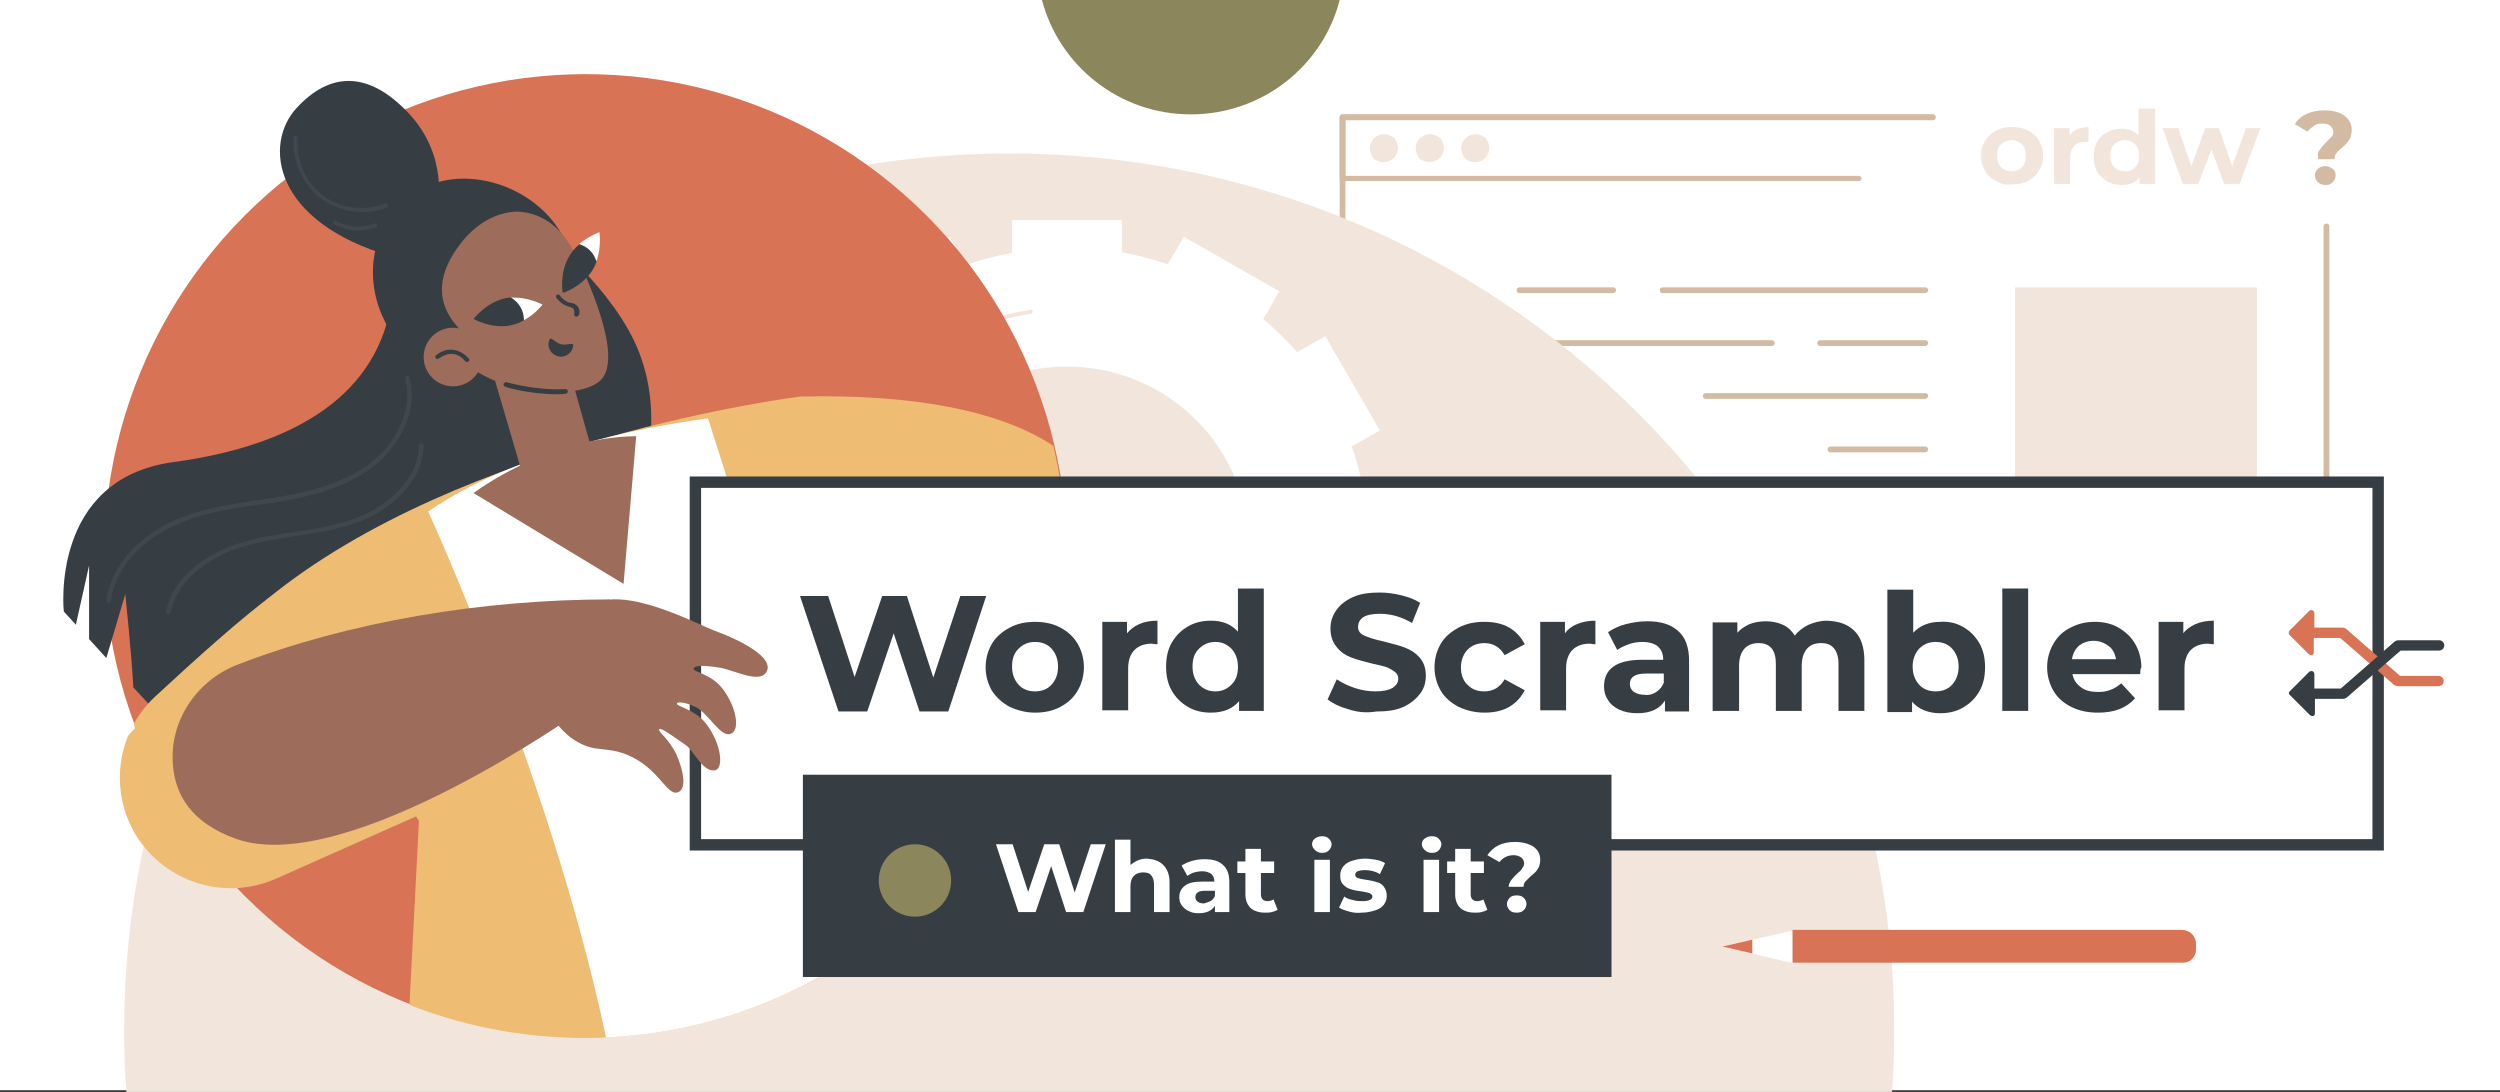 <?xml version="1.0" encoding="utf-8"?>
<!-- Generator: Adobe Illustrator 26.0.3, SVG Export Plug-In . SVG Version: 6.00 Build 0)  -->
<svg version="1.1" id="Шар_1" xmlns="http://www.w3.org/2000/svg" xmlns:xlink="http://www.w3.org/1999/xlink" x="0px" y="0px"
	 viewBox="0 0 435 190" style="enable-background:new 0 0 435 190;" xml:space="preserve">
<rect x="0" y="0" width="435" height="190" fill="#333333" stroke="none"/>
<style type="text/css">
	.st0{fill:#FFFFFF;}
	.st1{fill:#F2E6DC;}
	.st2{fill:#8B865C;}
	.st3{fill:#D3BBA3;}
	.st4{fill:#FFFFFF;stroke:#363E44;stroke-width:3;stroke-linecap:round;stroke-linejoin:round;stroke-miterlimit:10;}
	.st5{fill:#D87355;}
	.st6{clip-path:url(#SVGID_00000162345855593931277990000002207445564583087761_);}
	.st7{fill:#363E44;}
	.st8{fill:#40484C;}
	.st9{fill:#EFBC73;}
	.st10{fill:#9E6C5A;}
	.st11{clip-path:url(#SVGID_00000044176633789729937210000017419188890420675241_);fill:#363E44;}
	.st12{clip-path:url(#SVGID_00000154416132734806420050000006753317533638609328_);fill:#363E44;}
	.st13{fill:#FFFFFF;stroke:#363E44;stroke-width:2.502;stroke-linecap:round;stroke-linejoin:round;stroke-miterlimit:10;}
	.st14{clip-path:url(#SVGID_00000062877500150758735530000018434314114030654084_);}
	.st15{clip-path:url(#SVGID_00000123402548584067808330000000999835176642227595_);fill:#363E44;}
	.st16{clip-path:url(#SVGID_00000095326325038375837340000008436755184859697848_);fill:#363E44;}
	.st17{clip-path:url(#SVGID_00000015314508776928696040000016533018255141895325_);}
	.st18{clip-path:url(#SVGID_00000178177807661920719970000005247324379620608915_);fill:#363E44;}
	.st19{clip-path:url(#SVGID_00000018925436318444495770000015093790696786198206_);fill:#363E44;}
	.st20{clip-path:url(#SVGID_00000164477873027828108690000008667803323053672368_);}
	.st21{clip-path:url(#SVGID_00000117668996267008850790000009480704176434643597_);fill:#363E44;}
	.st22{clip-path:url(#SVGID_00000176745101008094511230000002174787852379443357_);fill:#363E44;}
	.st23{fill:#FFFFFF;stroke:#363E44;stroke-width:1.983;stroke-miterlimit:10;}
	.st24{clip-path:url(#SVGID_00000059303945160445656050000009362037072867459724_);}
	.st25{clip-path:url(#SVGID_00000135676934673859917210000014615754261751841177_);fill:#363E44;}
	.st26{clip-path:url(#SVGID_00000038399039695294574160000017799803897992635582_);fill:#363E44;}
	.st27{fill:#FFFFFF;stroke:#363E44;stroke-width:1.5;stroke-miterlimit:10;}
	.st28{fill:#FFFFFF;stroke:#D3BBA3;stroke-width:3;stroke-miterlimit:10;}
	.st29{fill:#FFFFFF;stroke:#D3BBA3;stroke-width:3.236;stroke-miterlimit:10;}
	.st30{fill:none;stroke:#D3BBA3;stroke-width:2;stroke-miterlimit:10;}
	.st31{fill:#E2A18D;}
	.st32{fill:#E6D0BE;}
	.st33{clip-path:url(#SVGID_00000172431370024186298020000008218865730118755211_);fill:#363E44;}
	.st34{clip-path:url(#SVGID_00000177463134096563522680000010729012823032919221_);fill:#363E44;}
	.st35{fill:#F7F1EB;}
	.st36{fill:#353E44;}
	.st37{fill:#FFD092;}
	.st38{fill:#E0AA63;}
	.st39{fill:#84524D;}
	.st40{fill:#FFFFFF;stroke:#D3BBA3;stroke-miterlimit:10;}
	.st41{fill:#E6D0BE;stroke:#E6D0BE;stroke-width:2.345;stroke-miterlimit:10;}
	.st42{fill:#FFFFFF;stroke:#D3BBA3;stroke-width:2;stroke-miterlimit:10;}
	.st43{fill:#F7F1EB;stroke:#000000;stroke-width:0.2;stroke-miterlimit:10;}
	.st44{stroke:#000000;stroke-width:0.2;stroke-miterlimit:10;}
	.st45{fill:none;stroke:#EFBC73;stroke-miterlimit:10;}
	.st46{fill:none;stroke:#D3BBA3;stroke-width:2;stroke-linecap:round;stroke-miterlimit:10;stroke-dasharray:5,5,5,5,5,5;}
	.st47{fill:#D3BBA3;stroke:#D3BBA3;stroke-width:1.562;stroke-linecap:round;stroke-linejoin:round;stroke-miterlimit:10;}
	.st48{fill:#B77250;}
	.st49{clip-path:url(#SVGID_00000020369063537742567410000005139507927885580705_);fill:#363E44;}
	.st50{fill:#776E42;}
	.st51{clip-path:url(#SVGID_00000176745773969763375420000010876442716257296049_);fill:#363E44;}
	.st52{fill:#BC8271;}
	.st53{fill:#373E44;}
	.st54{clip-path:url(#SVGID_00000071528159532938752870000016585963002256475310_);fill:#363E44;}
	.st55{opacity:0.5;fill:#E6D0BE;}
	.st56{fill:#D3BBA3;stroke:#D3BBA3;stroke-width:0.5;stroke-linecap:round;stroke-linejoin:round;stroke-miterlimit:10;}
	.st57{clip-path:url(#SVGID_00000168826841031827377270000004973143127451077291_);fill:#363E44;}
	.st58{fill:#D3BBA3;stroke:#D3BBA3;stroke-width:1.201;stroke-miterlimit:10;}
	.st59{opacity:0.6;fill:#FFFFFF;}
	.st60{fill:none;stroke:#D3BBA3;stroke-width:2;stroke-linecap:round;stroke-miterlimit:10;}
	.st61{fill:none;stroke:#D3BBA3;stroke-width:1.998;stroke-linecap:round;stroke-linejoin:round;}
	
		.st62{fill:none;stroke:#D3BBA3;stroke-width:1.998;stroke-linecap:round;stroke-linejoin:round;stroke-dasharray:21.621,21.621,21.621,21.621;}
	
		.st63{fill:none;stroke:#D3BBA3;stroke-width:1.998;stroke-linecap:round;stroke-linejoin:round;stroke-dasharray:21.621,21.621,21.621,21.621,21.621,21.621;}
	
		.st64{fill:none;stroke:#D3BBA3;stroke-width:1.998;stroke-linecap:round;stroke-linejoin:round;stroke-dasharray:17.152,17.152,17.152,17.152;}
	
		.st65{fill:none;stroke:#D3BBA3;stroke-width:1.998;stroke-linecap:round;stroke-linejoin:round;stroke-dasharray:17.152,17.152,17.152,17.152,17.152,17.152;}
	.st66{fill:none;stroke:#363E44;stroke-linecap:round;stroke-linejoin:round;stroke-miterlimit:10;}
	.st67{fill:#F7F1EB;stroke:#FFFFFF;stroke-width:1.355;stroke-miterlimit:10;}
	.st68{fill:#FFFFFF;stroke:#8B865C;stroke-width:2;stroke-linecap:round;stroke-linejoin:round;stroke-miterlimit:10;}
	.st69{fill:#FFFFFF;stroke:#D3BBA3;stroke-width:2;stroke-linecap:round;stroke-linejoin:round;stroke-miterlimit:10;}
	.st70{fill:none;stroke:#363E44;stroke-width:1.145;stroke-linecap:round;stroke-linejoin:round;stroke-miterlimit:10;}
	.st71{fill:none;stroke:#E6D0BE;stroke-width:2;stroke-miterlimit:10;}
	.st72{fill:none;stroke:#E6D0BE;stroke-width:2;stroke-linecap:round;stroke-miterlimit:10;}
	.st73{fill-rule:evenodd;clip-rule:evenodd;fill:#4555E5;}
	.st74{fill:#3445C3;}
	.st75{fill-rule:evenodd;clip-rule:evenodd;fill:#FFAE4C;}
	.st76{fill:#315DD6;}
	.st77{fill:#FF8420;}
	.st78{fill-rule:evenodd;clip-rule:evenodd;fill:#FFDF94;}
	.st79{fill-rule:evenodd;clip-rule:evenodd;fill:#697AF6;}
	.st80{fill-rule:evenodd;clip-rule:evenodd;fill:#2F3FB7;}
</style>
<g>
	<rect class="st0" width="435" height="189.7"/>
	<path class="st2" d="M181.3,0c3,11.4,13.4,19.9,25.9,19.9s23-8.5,25.9-19.9H181.3z"/>
	<g>
		<g>
			<path class="st3" d="M323.4,31.5h-89.8c-0.3,0-0.5-0.2-0.5-0.5V20.4c0-0.3,0.2-0.5,0.5-0.5h102.7c0.3,0,0.5,0.2,0.5,0.5
				s-0.2,0.5-0.5,0.5H234.1v9.7h89.3c0.3,0,0.5,0.2,0.5,0.5S323.7,31.5,323.4,31.5z"/>
			<path class="st3" d="M404.8,141.2H288.5c-0.3,0-0.5-0.2-0.5-0.5s0.2-0.5,0.5-0.5h115.8V39.4c0-0.3,0.2-0.5,0.5-0.5
				s0.5,0.2,0.5,0.5v101.4C405.3,141,405.1,141.2,404.8,141.2z"/>
			<path class="st3" d="M264.9,141.2h-31.3c-0.3,0-0.5-0.2-0.5-0.5V20.4c0-0.3,0.2-0.5,0.5-0.5h102.7c0.3,0,0.5,0.2,0.5,0.5
				s-0.2,0.5-0.5,0.5H234.1v119.4h30.8c0.3,0,0.5,0.2,0.5,0.5S265.2,141.2,264.9,141.2z"/>
			<path class="st1" d="M242.6,24c2,2.6-1,5.5-3.6,3.6C237,25,240,22,242.6,24z"/>
			<path class="st1" d="M250.6,24c2,2.6-1,5.5-3.6,3.6C245,25,247.9,22,250.6,24z"/>
			<path class="st1" d="M258.5,24c2,2.6-1,5.5-3.6,3.6C252.9,25,255.9,22,258.5,24z"/>
		</g>
		<rect x="243.7" y="39.2" class="st0" width="151" height="92.1"/>
		<g>
			<path class="st3" d="M335,51h-45.7c-0.3,0-0.5-0.2-0.5-0.5c0-0.3,0.2-0.5,0.5-0.5H335c0.3,0,0.5,0.2,0.5,0.5
				C335.5,50.8,335.2,51,335,51z"/>
			<path class="st3" d="M280.7,51h-16.3c-0.3,0-0.5-0.2-0.5-0.5c0-0.3,0.2-0.5,0.5-0.5h16.3c0.3,0,0.5,0.2,0.5,0.5
				C281.2,50.8,280.9,51,280.7,51z"/>
			<path class="st3" d="M335,60.2h-18.3c-0.3,0-0.5-0.2-0.5-0.5c0-0.3,0.2-0.5,0.5-0.5H335c0.3,0,0.5,0.2,0.5,0.5
				C335.5,60,335.2,60.2,335,60.2z"/>
			<path class="st3" d="M308.3,60.2h-44c-0.3,0-0.5-0.2-0.5-0.5c0-0.3,0.2-0.5,0.5-0.5h44c0.3,0,0.5,0.2,0.5,0.5
				C308.8,60,308.6,60.2,308.3,60.2z"/>
			<path class="st3" d="M335,69.4h-38.2c-0.3,0-0.5-0.2-0.5-0.5c0-0.3,0.2-0.5,0.5-0.5H335c0.3,0,0.5,0.2,0.5,0.5
				C335.5,69.2,335.2,69.4,335,69.4z"/>
			<path class="st3" d="M279.1,69.4h-14.7c-0.3,0-0.5-0.2-0.5-0.5c0-0.3,0.2-0.5,0.5-0.5h14.7c0.3,0,0.5,0.2,0.5,0.5
				C279.6,69.2,279.4,69.4,279.1,69.4z"/>
			<path class="st3" d="M335,78.7h-16.5c-0.3,0-0.5-0.2-0.5-0.5s0.2-0.5,0.5-0.5H335c0.3,0,0.5,0.2,0.5,0.5S335.2,78.7,335,78.7z"/>
		</g>
		<rect x="350.6" y="50" class="st1" width="42.1" height="61.6"/>
		<rect x="228.3" y="109.9" class="st0" width="10.6" height="18.5"/>
	</g>
	<path class="st1" d="M329.2,190c0.3-3.6,0.4-7.2,0.4-10.8c0-84.2-68.9-152.5-154-152.5S21.6,95,21.6,179.2c0,3.6,0.1,7.3,0.4,10.8
		H329.2z"/>
	<g>
		<g>
			<path class="st0" d="M242.9,85.6h-5.6c-0.5-2.7-1.2-5.4-2.1-7.9l4.9-2.8l-9.5-16.4l-4.9,2.8c-1.8-2.1-3.8-4-5.9-5.8l2.8-4.8
				L206,41.2l-2.8,4.8c-2.6-0.9-5.3-1.6-8-2.1v-5.6h-19.1V44c-2.8,0.5-5.4,1.2-8,2.1l-2.8-4.8l-16.5,9.5l2.8,4.8
				c-2.1,1.8-4.1,3.7-5.9,5.8l-4.9-2.8l-9.5,16.4l4.9,2.8c-0.9,2.6-1.6,5.2-2.1,7.9h-5.6l0,0v18.9h5.6c0.5,2.7,1.2,5.4,2.1,7.9
				l-4.9,2.8l9.5,16.4l4.9-2.8c1.8,2.1,3.8,4,5.9,5.8l-2.8,4.8l16.5,9.5l0,0l2.8-4.8c2.6,0.9,5.3,1.6,8,2.1v5.6h19.1v-5.6
				c2.8-0.5,5.4-1.2,8-2.1l2.8,4.8l0,0l16.5-9.5l-2.8-4.8c2.1-1.8,4.1-3.7,5.9-5.8l4.9,2.8l9.5-16.4l-4.9-2.8
				c0.9-2.6,1.6-5.2,2.1-7.9h5.6V85.6z M217.3,96.1c-0.5,16.4-14,29.8-30.6,30.3c-18.3,0.6-33.2-14.2-32.7-32.3
				c0.5-16.4,14-29.8,30.6-30.3C202.9,63.2,217.8,78,217.3,96.1z"/>
		</g>
		<path class="st1" d="M185.6,136.8c-23.2,0-42.1-18.7-42.1-41.7c0-10,3.7-19.8,10.3-27.3c6.6-7.5,15.6-12.4,25.5-13.9
			c0.2,0,0.4,0.1,0.4,0.3c0,0.2-0.1,0.4-0.3,0.4c-20.1,3-35.2,20.4-35.2,40.6c0,22.6,18.6,41,41.4,41c18.9,0,35.4-12.6,40.1-30.7
			c0-0.2,0.2-0.3,0.4-0.2c0.2,0,0.3,0.2,0.3,0.4C221.6,124,204.8,136.8,185.6,136.8z"/>
	</g>
	<g>
		<polygon class="st0" points="299.7,164.7 312,161.9 312,167.6 		"/>
		<polygon class="st5" points="304.9,165.9 299.7,164.7 304.9,163.5 		"/>
		<path class="st5" d="M382.1,165.2v-1c0-1.3-1.1-2.4-2.4-2.4l-67.8,0v5.7l67.8,0C381.1,167.6,382.1,166.5,382.1,165.2z"/>
	</g>
	<circle class="st5" cx="101.9" cy="96.7" r="83.8"/>
	<g>
		<defs>
			<path id="SVGID_00000075864576826212772220000013445127614143423662_" d="M101.9,13c-8.7,0-17.1,1.3-25,3.8
				c-3.3-4.3-8.5-7.1-14.3-7.1c-9.9,0-18,8-18,18c0,2.4,0.5,4.7,1.3,6.7C32.1,46.8,22.4,63.8,19.2,82.9c-6.7,2.3-9.3,8.7-9.3,16.3
				c0,7.9,3.1,14.6,10.3,16.6c0.9,3.7,2,7.4,3.3,10.9c-3.4,3.4-5.5,8.1-5.5,13.4c0,10.4,8.5,18.9,18.9,18.9c2.6,0,5-0.5,7.2-1.4
				c15,14.2,35.3,23,57.6,23c46.3,0,83.8-37.5,83.8-83.8S148.1,13,101.9,13z"/>
		</defs>
		<clipPath id="SVGID_00000022561031250645992150000014717540688662205332_">
			<use xlink:href="#SVGID_00000075864576826212772220000013445127614143423662_"  style="overflow:visible;"/>
		</clipPath>
		<g style="clip-path:url(#SVGID_00000022561031250645992150000014717540688662205332_);">
			<g>
				<path class="st7" d="M111.2,61.3C107,50.4,94.4,40.4,94.4,40.4s-24.2-5.2-26.2,11.4c-2.1,16.6-16.5,25.7-38,28.6
					c-21.6,2.9-19.1,26-19.1,26l2.1,2.3l2.3-10.3l0,12.8l3,3.3l3.3-11.1c0,0,1.1,10.4,1.4,16.2l9.3,10.1l78.1-42.5
					C110.6,87.2,116.3,74.4,111.2,61.3z"/>
				<path class="st8" d="M18.9,104.9C18.9,104.9,18.9,104.9,18.9,104.9c-0.3,0-0.4-0.2-0.4-0.4c0.8-6.5,6.3-11.3,11.1-13.6
					c4.8-2.3,10.2-3.1,15.4-3.9c0.7-0.1,1.4-0.2,2.2-0.3c5.5-0.9,11.7-2.2,16.7-5.7c4.3-3.1,8.2-9.1,6.6-15.1
					c-0.1-0.2,0.1-0.4,0.3-0.5c0.2-0.1,0.4,0.1,0.5,0.3c1.6,6.4-2.4,12.7-6.9,15.9c-5.1,3.7-11.5,5-17,5.9c-0.7,0.1-1.4,0.2-2.2,0.3
					C40,88.5,34.7,89.3,30,91.6c-4.7,2.2-10,6.8-10.7,13C19.3,104.8,19.1,104.9,18.9,104.9z"/>
				<path class="st8" d="M29.3,106.9C29.3,106.9,29.3,106.8,29.3,106.9c-0.3,0-0.4-0.2-0.4-0.5c1.1-5.5,6.3-10.1,13.8-12.2
					c2.7-0.8,5.6-1.2,8.4-1.6c3.4-0.5,6.9-1.1,10.2-2.2c5.7-2,11.5-6.7,11.6-12.9c0-0.2,0.2-0.4,0.4-0.4c0,0,0,0,0,0
					c0.2,0,0.4,0.2,0.4,0.4c-0.1,6.6-6.1,11.6-12.1,13.6c-3.3,1.1-6.9,1.7-10.3,2.2c-2.7,0.4-5.6,0.9-8.3,1.6
					c-5.6,1.5-12,5.4-13.3,11.6C29.7,106.7,29.5,106.9,29.3,106.9z"/>
			</g>
			<g>
				<path class="st9" d="M76.1,140.4L48,152.9c-8.8,3.9-19.2,0.7-24.3-7.5v0c-4.8-7.8-3.4-18,3.3-24.2c7-6.5,15.6-14.2,20.5-17.7
					C56.9,96.8,76.1,140.4,76.1,140.4z"/>
				<path class="st9" d="M189,83.3c0,0-6.8-15.3-49.8-14.3l-1.6,18.4L189,83.3z"/>
				<path class="st9" d="M139.2,69c0,0-58.8,7.3-92.9,35.4l26.6,38.4l-2.7,52.4c0,0,99.3-30.9,99.3-31.9c0-0.9-22.1-54.4-22.1-54.4
					L139.2,69z"/>
				<path class="st0" d="M74.5,89c0,0,22.5,48.9,31.6,94.7l47.5-14.9l-30.4-96C123.1,72.9,93.6,75.9,74.5,89z"/>
			</g>
			<g>
				<path class="st7" d="M97.7,40.7c5,8.6,3.5,20-4.4,24.6c-7.9,4.6-20.9,0.2-25.8-8.4c-5-8.6-2.6-19.3,5.4-23.8
					C80.7,28.5,92.8,32.1,97.7,40.7z"/>
				<polygon class="st10" points="85.4,63.7 91.7,85.2 104,81.9 99.2,64.9 				"/>
				<path class="st10" d="M82.4,85.8c0,0,12.6-9.7,28.3-9.9l-2.2,25.7L82.4,85.8z"/>
				<g>
					<path class="st10" d="M81.9,39c0.6-0.4,6.2-3.7,11.7-1.4c4.1,1.7,6.3,5.4,9,12.1c3.2,7.9,4,13.1,2.5,15.7
						c-2.3,4.1-15.4,3.8-22.5-1c-5.2-3.5-7.9-9.8-7.2-16.1C76,42.1,81.5,39.2,81.9,39z"/>
					<g>
						<path class="st0" d="M100.7,42.5c0,0.1,0.1,0.1,0.1,0.1c0,0,0,0,0,0c0.5,0.6,1,1.3,1.6,1.9c0.3,0.2,0.5,0.3,0.8,0.5
							c0.2,0.1,0.4,0.3,0.6,0.4c0.9-2.5,0.5-5,0.5-5S102.4,41.1,100.7,42.5z"/>
						<g>
							<defs>
								<path id="SVGID_00000123412642757650518610000000973146000807230378_" d="M104.3,40.5c0,0,0.6,3.6-1.2,6.5
									c-1.8,2.9-5.2,4-5.2,4s-0.6-3.6,1.2-6.5C100.8,41.6,104.3,40.5,104.3,40.5z"/>
							</defs>
							<clipPath id="SVGID_00000040557633022207631230000015103773218290284942_">
								<use xlink:href="#SVGID_00000123412642757650518610000000973146000807230378_"  style="overflow:visible;"/>
							</clipPath>
							<path style="clip-path:url(#SVGID_00000040557633022207631230000015103773218290284942_);fill:#363E44;" d="M103.5,44.8
								c1.1,2.2,0.1,4.9-2.1,5.9c-2.2,1.1-4.9,0.1-5.9-2.1c-1.1-2.2-0.1-4.9,2.1-5.9C99.8,41.7,102.5,42.6,103.5,44.8z"/>
						</g>
					</g>
					<g>
						<path class="st0" d="M89.6,53.8c0.4,0.9,0.9,1.4,1.6,1.9c2-1.1,3.2-2.7,3.2-2.7s-2.6-1.4-5.5-1.2C89,52.5,89.3,53.2,89.6,53.8
							z"/>
						<g>
							<defs>
								<path id="SVGID_00000172439135759624331520000009293950868921943215_" d="M82.4,55.5c0,0,2.2-2.9,5.5-3.6
									c3.3-0.7,6.5,1.1,6.5,1.1s-2.2,2.9-5.5,3.6C85.5,57.3,82.4,55.5,82.4,55.5z"/>
							</defs>
							<clipPath id="SVGID_00000093168494569015906270000005809322692342872991_">
								<use xlink:href="#SVGID_00000172439135759624331520000009293950868921943215_"  style="overflow:visible;"/>
							</clipPath>
							<path style="clip-path:url(#SVGID_00000093168494569015906270000005809322692342872991_);fill:#363E44;" d="M82.6,54.1
								c0.9-2.3,3.4-3.4,5.7-2.6c2.3,0.9,3.4,3.4,2.6,5.7c-0.9,2.3-3.4,3.4-5.7,2.6C82.9,59,81.7,56.4,82.6,54.1z"/>
						</g>
					</g>
					<path class="st7" d="M100.3,55.1C100.3,55.1,100.3,55.1,100.3,55.1c-0.3,0-0.4-0.2-0.4-0.4c0.1-0.4,0-0.7-0.1-0.9
						c-0.1-0.2-0.3-0.3-0.7-0.4c-0.3-0.1-0.6-0.2-1-0.4c-0.5-0.3-0.9-0.7-1.3-1.2c-0.1-0.2-0.1-0.4,0.1-0.5c0.2-0.1,0.4-0.1,0.5,0.1
						c0.3,0.4,0.7,0.8,1.1,1c0.3,0.2,0.6,0.3,0.9,0.3c0.4,0.1,0.8,0.2,1.1,0.6c0.3,0.4,0.4,0.8,0.3,1.4
						C100.6,55,100.5,55.1,100.3,55.1z"/>
					<path class="st7" d="M99.7,60.4c-0.3,1.2-1.5,1.9-2.6,1.6c-1.2-0.3-1.9-1.5-1.6-2.6c0.3-1.2,0.9,0.2,2.1,0.5
						C98.8,60.2,100,59.3,99.7,60.4z"/>
					<path class="st7" d="M96.9,68.6c-4.7,0-8.8-1.2-9-1.3c-0.2-0.1-0.3-0.3-0.3-0.5c0.1-0.2,0.3-0.3,0.5-0.3
						c0.1,0,5.1,1.5,10.3,1.2c0.2,0,0.4,0.1,0.4,0.4c0,0.2-0.1,0.4-0.4,0.4C98,68.6,97.5,68.6,96.9,68.6z"/>
				</g>
				<g>
					<path class="st7" d="M76.1,36.1c0,0,2.1-8.7-4.9-16.3c-7.1-7.6-13.8-7.3-19.6-1c-5.8,6.3-4.1,19.8,16.5,25.8L76.1,36.1z"/>
					<path class="st8" d="M63.1,36.9c-2.6,0-5.1-0.8-7.2-2.3c-3.2-2.4-5.1-6.6-4.8-10.6c0-0.2,0.2-0.4,0.4-0.3
						c0.2,0,0.4,0.2,0.3,0.4c-0.3,3.8,1.4,7.7,4.4,9.9c3,2.3,7.3,2.8,10.8,1.4c0.2-0.1,0.4,0,0.5,0.2c0.1,0.2,0,0.4-0.2,0.5
						C66.1,36.6,64.6,36.9,63.1,36.9z"/>
					<path class="st8" d="M62.3,40.1c-1.5,0-2.9-0.4-4.2-1.1c-0.2-0.1-0.2-0.3-0.1-0.5c0.1-0.2,0.3-0.2,0.5-0.1
						c2,1.2,4.5,1.4,6.6,0.5c0.2-0.1,0.4,0,0.5,0.2c0.1,0.2,0,0.4-0.2,0.5C64.4,39.9,63.3,40.1,62.3,40.1z"/>
				</g>
				<path class="st7" d="M91.1,36.9c0,0-5.8-1.1-10.9,5.4c-3.9,5-5,10.4,0.3,15.5l-4.8,2.7c0,0-7.9-13.1,2.1-20.8
					C80.6,37.6,84.9,36.2,91.1,36.9z"/>
				<g>
					
						<ellipse transform="matrix(0.202 -0.979 0.979 0.202 2.101 126.725)" class="st10" cx="78.8" cy="62.1" rx="5.1" ry="5.1"/>
					<path class="st7" d="M81.2,63c-0.1,0-0.2-0.1-0.3-0.2l0,0c0,0-0.8-1.1-2.1-1.2c-0.8-0.1-1.6,0.2-2.5,0.8
						c-0.2,0.1-0.4,0.1-0.5-0.1c-0.1-0.2-0.1-0.4,0.1-0.5c1-0.8,2-1.1,3.1-0.9c1.6,0.2,2.5,1.5,2.6,1.5c0.1,0.2,0.1,0.4-0.1,0.5
						C81.4,62.9,81.3,63,81.2,63z"/>
				</g>
			</g>
		</g>
	</g>
	<g>
		<rect x="121" y="83.9" class="st23" width="292.8" height="63.1"/>
	</g>
	<g>
		<path class="st10" d="M124.5,109.8c-3.3-1.2-16.1-8.2-21.7-4.4c-5.7,3.9-7.8,11.1-7.5,18c0,0,0,0,0.1,0.1c0.9,1.7,2.4,4.1,5.1,5.6
			c3.1,1.8,4.8,0.8,8.3,2.1c6,2.3,7.2,7.6,9.3,6.6c1.4-0.7,0.8-3.8-0.4-6.5c-1.3-2.8-3.3-4-3-4.4c0.3-0.4,2.2,1.1,4.7,2.8
			c1.2,0.8,3,4.9,5.1,4.3c1.6-0.5,0.8-5.3-2-8.5c-2-2.2-4.9-2.6-4.7-3.1c0.1-0.4,1.8-0.1,3.2,0.6c2.3,1.1,4.3,5.3,6.1,4.7
			c1.8-0.6,1-4.8-1.4-7.9c-2-2.6-5.3-2.9-5-3.5c0.2-0.5,1.6-0.6,4.7-0.1c2.6,0.5,7.2,3,8.1,0.4C134.3,114.4,129.4,111.6,124.5,109.8
			z"/>
		<path class="st10" d="M41.2,115.7c-7.1,2.8-11.8,9.9-11.1,17.5c0.4,5,3.1,10,11.1,12.8c19.3,6.7,60.4-22.7,60.4-22.7l4.5-19
			C84.1,104.3,60.8,108.1,41.2,115.7z"/>
	</g>
	<g>
		<path class="st7" d="M171.6,103.7l-6.6,20.1h-5l-4.5-13.6l-4.6,13.6h-5l-6.7-20.1h4.9l4.6,14.1l4.8-14.1h4.3l4.6,14.2l4.7-14.2
			H171.6z"/>
		<path class="st7" d="M175.7,123c-1.3-0.7-2.3-1.6-3.1-2.8c-0.7-1.2-1.1-2.6-1.1-4.1c0-1.5,0.4-2.9,1.1-4.1
			c0.7-1.2,1.8-2.1,3.1-2.8c1.3-0.7,2.8-1,4.4-1c1.6,0,3.1,0.3,4.4,1c1.3,0.7,2.3,1.6,3,2.8c0.7,1.2,1.1,2.6,1.1,4.1
			c0,1.5-0.4,2.9-1.1,4.1c-0.7,1.2-1.7,2.1-3,2.8c-1.3,0.7-2.8,1-4.4,1C178.5,124,177,123.6,175.7,123z M183,119.1
			c0.7-0.8,1.1-1.8,1.1-3.1c0-1.3-0.4-2.3-1.1-3.1c-0.7-0.8-1.7-1.2-2.9-1.2c-1.2,0-2.1,0.4-2.9,1.2s-1.1,1.8-1.1,3.1
			c0,1.3,0.4,2.3,1.1,3.1s1.7,1.2,2.9,1.2C181.3,120.3,182.3,119.9,183,119.1z"/>
		<path class="st7" d="M198.2,108.6c0.9-0.4,2-0.6,3.2-0.6v4.1c-0.5,0-0.8-0.1-1-0.1c-1.3,0-2.3,0.4-3,1.1c-0.7,0.7-1.1,1.8-1.1,3.2
			v7.3h-4.5v-15.4h4.3v2C196.6,109.6,197.3,109,198.2,108.6z"/>
		<path class="st7" d="M219.9,102.4v21.3h-4.3V122c-1.1,1.3-2.7,2-4.9,2c-1.5,0-2.8-0.3-4-1s-2.1-1.6-2.8-2.8c-0.7-1.2-1-2.6-1-4.2
			c0-1.6,0.3-3,1-4.2c0.7-1.2,1.6-2.1,2.8-2.8s2.5-1,4-1c2,0,3.5,0.6,4.7,1.9v-7.5H219.9z M214.3,119.1c0.8-0.8,1.1-1.8,1.1-3.1
			c0-1.3-0.4-2.3-1.1-3.1c-0.8-0.8-1.7-1.2-2.8-1.2c-1.2,0-2.1,0.4-2.9,1.2c-0.8,0.8-1.1,1.8-1.1,3.1c0,1.3,0.4,2.3,1.1,3.1
			c0.8,0.8,1.7,1.2,2.9,1.2C212.6,120.3,213.5,119.9,214.3,119.1z"/>
		<path class="st7" d="M234.6,123.4c-1.5-0.4-2.7-1-3.6-1.7l1.6-3.5c0.9,0.6,1.9,1.1,3.1,1.5s2.4,0.6,3.6,0.6c1.3,0,2.3-0.2,3-0.6
			c0.6-0.4,1-0.9,1-1.6c0-0.5-0.2-0.9-0.6-1.2c-0.4-0.3-0.9-0.6-1.4-0.8c-0.6-0.2-1.4-0.4-2.4-0.6c-1.5-0.4-2.8-0.7-3.8-1.1
			c-1-0.4-1.8-0.9-2.5-1.8c-0.7-0.8-1.1-1.9-1.1-3.2c0-1.2,0.3-2.2,1-3.2s1.6-1.7,2.9-2.3c1.3-0.6,2.9-0.8,4.7-0.8
			c1.3,0,2.6,0.2,3.8,0.5c1.2,0.3,2.3,0.7,3.2,1.3l-1.4,3.5c-1.9-1.1-3.7-1.6-5.6-1.6c-1.3,0-2.3,0.2-2.9,0.6
			c-0.6,0.4-0.9,1-0.9,1.7s0.4,1.2,1.1,1.5c0.7,0.3,1.8,0.7,3.3,1c1.5,0.4,2.8,0.7,3.8,1.1c1,0.4,1.8,0.9,2.5,1.7
			c0.7,0.8,1.1,1.8,1.1,3.2c0,1.1-0.3,2.2-1,3.1s-1.6,1.7-2.9,2.3s-2.9,0.8-4.7,0.8C237.6,124.1,236.1,123.9,234.6,123.4z"/>
		<path class="st7" d="M253.8,123c-1.3-0.7-2.4-1.6-3.1-2.8c-0.7-1.2-1.1-2.6-1.1-4.1c0-1.5,0.4-2.9,1.1-4.1
			c0.7-1.2,1.8-2.1,3.1-2.8c1.3-0.7,2.8-1,4.5-1c1.6,0,3.1,0.3,4.3,1c1.2,0.7,2.1,1.7,2.7,2.9l-3.5,1.9c-0.8-1.4-2-2.1-3.5-2.1
			c-1.2,0-2.2,0.4-2.9,1.1s-1.2,1.8-1.2,3.1s0.4,2.4,1.2,3.1c0.8,0.8,1.7,1.1,2.9,1.1c1.5,0,2.7-0.7,3.5-2.1l3.5,1.9
			c-0.6,1.2-1.5,2.2-2.7,2.9c-1.2,0.7-2.7,1-4.3,1C256.6,124,255.1,123.6,253.8,123z"/>
		<path class="st7" d="M274.4,108.6c0.9-0.4,2-0.6,3.2-0.6v4.1c-0.5,0-0.8-0.1-1-0.1c-1.3,0-2.3,0.4-3,1.1c-0.7,0.7-1.1,1.8-1.1,3.2
			v7.3h-4.5v-15.4h4.3v2C272.7,109.6,273.4,109,274.4,108.6z"/>
		<path class="st7" d="M292,109.8c1.3,1.1,1.9,2.9,1.9,5.2v8.8h-4.2v-1.9c-0.9,1.4-2.4,2.2-4.8,2.2c-1.2,0-2.2-0.2-3.1-0.6
			c-0.9-0.4-1.6-1-2-1.7c-0.5-0.7-0.7-1.5-0.7-2.4c0-1.4,0.5-2.6,1.6-3.4s2.8-1.2,5.1-1.2h3.6c0-1-0.3-1.7-0.9-2.3
			c-0.6-0.5-1.5-0.8-2.7-0.8c-0.8,0-1.6,0.1-2.4,0.4c-0.8,0.3-1.5,0.6-2,1l-1.6-3.1c0.9-0.6,1.9-1.1,3.1-1.4
			c1.2-0.3,2.4-0.5,3.7-0.5C288.9,108.1,290.7,108.6,292,109.8z M288.2,120.4c0.6-0.4,1-0.9,1.3-1.6v-1.6h-3.1
			c-1.9,0-2.8,0.6-2.8,1.8c0,0.6,0.2,1,0.7,1.4c0.5,0.3,1.1,0.5,1.9,0.5C286.9,121,287.6,120.8,288.2,120.4z"/>
		<path class="st7" d="M322.7,109.8c1.1,1.1,1.7,2.8,1.7,5.1v8.8h-4.5v-8.2c0-1.2-0.3-2.1-0.8-2.7c-0.5-0.6-1.2-0.9-2.2-0.9
			c-1.1,0-1.9,0.3-2.5,1c-0.6,0.7-0.9,1.7-0.9,3v7.8h-4.5v-8.2c0-2.4-1-3.6-3-3.6c-1,0-1.9,0.3-2.5,1c-0.6,0.7-0.9,1.7-0.9,3v7.8
			H298v-15.4h4.3v1.8c0.6-0.7,1.3-1.1,2.1-1.5c0.8-0.3,1.8-0.5,2.8-0.5c1.1,0,2.1,0.2,3,0.6c0.9,0.4,1.6,1.1,2.1,1.9
			c0.6-0.8,1.4-1.4,2.4-1.9c1-0.4,2-0.7,3.2-0.7C320,108.1,321.5,108.6,322.7,109.8z"/>
		<path class="st7" d="M341.6,109.1c1.2,0.7,2.1,1.6,2.8,2.8c0.7,1.2,1,2.6,1,4.2c0,1.6-0.3,3-1,4.2c-0.7,1.2-1.6,2.1-2.8,2.8
			c-1.2,0.7-2.5,1-4,1c-2.1,0-3.8-0.7-4.9-2v1.8h-4.3v-21.3h4.5v7.5c1.1-1.2,2.7-1.9,4.7-1.9C339.1,108.1,340.4,108.4,341.6,109.1z
			 M339.7,119.1c0.7-0.8,1.1-1.8,1.1-3.1c0-1.3-0.4-2.3-1.1-3.1c-0.7-0.8-1.7-1.2-2.9-1.2c-1.2,0-2.1,0.4-2.9,1.2
			c-0.7,0.8-1.1,1.8-1.1,3.1c0,1.3,0.4,2.3,1.1,3.1c0.7,0.8,1.7,1.2,2.9,1.2C338,120.3,339,119.9,339.7,119.1z"/>
		<path class="st7" d="M348.4,102.4h4.5v21.3h-4.5V102.4z"/>
		<path class="st7" d="M372.4,117.3h-11.8c0.2,1,0.7,1.7,1.5,2.3s1.8,0.8,3,0.8c0.8,0,1.5-0.1,2.2-0.4c0.6-0.2,1.2-0.6,1.8-1.1
			l2.4,2.6c-1.5,1.7-3.6,2.5-6.4,2.5c-1.8,0-3.3-0.3-4.7-1c-1.4-0.7-2.4-1.6-3.1-2.8c-0.7-1.2-1.1-2.6-1.1-4.1
			c0-1.5,0.4-2.9,1.1-4.1c0.7-1.2,1.7-2.2,3-2.8c1.3-0.7,2.7-1,4.2-1c1.5,0,2.9,0.3,4.1,1s2.2,1.6,2.9,2.8c0.7,1.2,1.1,2.6,1.1,4.2
			C372.5,116.1,372.4,116.5,372.4,117.3z M361.8,112.3c-0.7,0.6-1.1,1.4-1.3,2.4h7.7c-0.2-1-0.6-1.8-1.3-2.3s-1.5-0.9-2.6-0.9
			C363.3,111.5,362.5,111.8,361.8,112.3z"/>
		<path class="st7" d="M382,108.6c0.9-0.4,2-0.6,3.2-0.6v4.1c-0.5,0-0.8-0.1-1-0.1c-1.3,0-2.3,0.4-3,1.1c-0.7,0.7-1.1,1.8-1.1,3.2
			v7.3h-4.5v-15.4h4.3v2C380.3,109.6,381.1,109,382,108.6z"/>
	</g>
	<g>
		<rect x="139.7" y="134.8" class="st7" width="140.7" height="35.2"/>
	</g>
	<g>
		<path class="st0" d="M192.4,146.9l-3.9,11.8h-3l-2.6-8l-2.7,8h-3l-3.9-11.8h2.9l2.7,8.3l2.8-8.3h2.6l2.7,8.4l2.8-8.4H192.4z"/>
		<path class="st0" d="M202.4,150.5c0.7,0.7,1.1,1.7,1.1,3v5.2h-2.7v-4.8c0-0.7-0.2-1.3-0.5-1.6c-0.3-0.4-0.8-0.5-1.4-0.5
			c-0.7,0-1.2,0.2-1.6,0.6c-0.4,0.4-0.6,1-0.6,1.8v4.5H194v-12.6h2.7v4.4c0.4-0.3,0.8-0.6,1.3-0.8c0.5-0.2,1-0.3,1.6-0.3
			C200.8,149.5,201.7,149.8,202.4,150.5z"/>
		<path class="st0" d="M212.8,150.5c0.8,0.7,1.1,1.7,1.1,3v5.2h-2.5v-1.1c-0.5,0.8-1.4,1.3-2.8,1.3c-0.7,0-1.3-0.1-1.8-0.4
			c-0.5-0.2-0.9-0.6-1.2-1c-0.3-0.4-0.4-0.9-0.4-1.4c0-0.8,0.3-1.5,1-2c0.6-0.5,1.6-0.7,3-0.7h2.1c0-0.6-0.2-1-0.5-1.3
			c-0.4-0.3-0.9-0.5-1.6-0.5c-0.5,0-1,0.1-1.4,0.2s-0.9,0.4-1.2,0.6l-1-1.8c0.5-0.3,1.1-0.6,1.8-0.8c0.7-0.2,1.4-0.3,2.2-0.3
			C211,149.5,212.1,149.8,212.8,150.5z M210.6,156.8c0.4-0.2,0.6-0.5,0.8-0.9v-0.9h-1.8c-1.1,0-1.6,0.4-1.6,1.1
			c0,0.3,0.1,0.6,0.4,0.8c0.3,0.2,0.6,0.3,1.1,0.3C209.8,157.1,210.2,157,210.6,156.8z"/>
		<path class="st0" d="M222.3,158.3c-0.3,0.2-0.6,0.3-1,0.4s-0.8,0.1-1.2,0.1c-1.1,0-1.9-0.3-2.5-0.8c-0.6-0.6-0.9-1.4-0.9-2.4v-3.7
			h-1.4v-2h1.4v-2.2h2.7v2.2h2.3v2h-2.3v3.7c0,0.4,0.1,0.7,0.3,0.9c0.2,0.2,0.5,0.3,0.8,0.3c0.4,0,0.8-0.1,1.1-0.3L222.3,158.3z"/>
		<path class="st0" d="M228.8,147.9c-0.3-0.3-0.5-0.6-0.5-1c0-0.4,0.2-0.8,0.5-1s0.7-0.4,1.2-0.4c0.5,0,0.9,0.1,1.2,0.4
			c0.3,0.3,0.5,0.6,0.5,1c0,0.4-0.2,0.8-0.5,1.1c-0.3,0.3-0.7,0.4-1.2,0.4C229.5,148.4,229.1,148.2,228.8,147.9z M228.7,149.6h2.7
			v9.1h-2.7V149.6z"/>
		<path class="st0" d="M234.7,158.6c-0.7-0.2-1.3-0.4-1.7-0.7l0.9-1.9c0.4,0.3,0.9,0.5,1.5,0.6c0.6,0.2,1.2,0.2,1.7,0.2
			c1.1,0,1.7-0.3,1.7-0.8c0-0.3-0.2-0.4-0.5-0.6c-0.3-0.1-0.8-0.2-1.4-0.3c-0.8-0.1-1.4-0.2-1.9-0.4c-0.5-0.1-0.9-0.4-1.3-0.8
			c-0.4-0.4-0.5-0.9-0.5-1.6c0-0.6,0.2-1.1,0.5-1.5c0.3-0.4,0.8-0.8,1.5-1c0.6-0.2,1.4-0.4,2.3-0.4c0.6,0,1.3,0.1,1.9,0.2
			c0.6,0.1,1.2,0.3,1.6,0.6l-0.9,1.9c-0.8-0.5-1.7-0.7-2.6-0.7c-0.6,0-1,0.1-1.3,0.2c-0.3,0.2-0.4,0.4-0.4,0.6
			c0,0.3,0.2,0.5,0.5,0.6c0.3,0.1,0.8,0.2,1.5,0.3c0.8,0.1,1.4,0.3,1.8,0.4c0.5,0.1,0.9,0.4,1.2,0.8s0.5,0.9,0.5,1.6
			c0,0.6-0.2,1.1-0.5,1.5c-0.3,0.4-0.8,0.8-1.5,1s-1.4,0.4-2.3,0.4C236.1,158.9,235.4,158.8,234.7,158.6z"/>
		<path class="st0" d="M247.9,147.9c-0.3-0.3-0.5-0.6-0.5-1c0-0.4,0.2-0.8,0.5-1s0.7-0.4,1.2-0.4c0.5,0,0.9,0.1,1.2,0.4
			c0.3,0.3,0.5,0.6,0.5,1c0,0.4-0.2,0.8-0.5,1.1c-0.3,0.3-0.7,0.4-1.2,0.4C248.6,148.4,248.2,148.2,247.9,147.9z M247.7,149.6h2.7
			v9.1h-2.7V149.6z"/>
		<path class="st0" d="M258.8,158.3c-0.3,0.2-0.6,0.3-1,0.4s-0.8,0.1-1.2,0.1c-1.1,0-1.9-0.3-2.5-0.8c-0.6-0.6-0.9-1.4-0.9-2.4v-3.7
			h-1.4v-2h1.4v-2.2h2.7v2.2h2.3v2h-2.3v3.7c0,0.4,0.1,0.7,0.3,0.9c0.2,0.2,0.5,0.3,0.8,0.3c0.4,0,0.8-0.1,1.1-0.3L258.8,158.3z"/>
		<path class="st0" d="M262.9,153.2c0.3-0.4,0.7-0.8,1.2-1.3c0.4-0.3,0.7-0.6,0.8-0.9c0.2-0.2,0.3-0.5,0.3-0.8c0-0.4-0.2-0.7-0.5-1
			c-0.3-0.2-0.8-0.4-1.3-0.4c-0.5,0-1,0.1-1.4,0.3c-0.4,0.2-0.8,0.5-1.1,0.9l-2.1-1.2c0.5-0.7,1.1-1.3,1.9-1.7
			c0.8-0.4,1.8-0.6,2.9-0.6c1.3,0,2.4,0.3,3.2,0.8c0.8,0.6,1.2,1.3,1.2,2.3c0,0.5-0.1,0.9-0.2,1.2c-0.2,0.3-0.3,0.6-0.6,0.9
			c-0.2,0.2-0.5,0.5-0.9,0.8c-0.4,0.4-0.7,0.7-0.9,0.9s-0.3,0.6-0.3,0.9h-2.6C262.5,154,262.7,153.5,262.9,153.2z M262.7,158.4
			c-0.3-0.3-0.5-0.7-0.5-1.1s0.2-0.8,0.5-1.1c0.3-0.3,0.7-0.4,1.2-0.4s0.9,0.1,1.2,0.4c0.3,0.3,0.5,0.6,0.5,1.1s-0.2,0.8-0.5,1.1
			c-0.3,0.3-0.7,0.4-1.2,0.4S263,158.7,262.7,158.4z"/>
	</g>
	<g>
		<ellipse class="st2" cx="159.2" cy="153.2" rx="6.3" ry="6.3"/>
	</g>
	<g>
		<path class="st1" d="M347.3,31.5c-0.8-0.4-1.5-1-1.9-1.8c-0.5-0.8-0.7-1.6-0.7-2.6c0-1,0.2-1.8,0.7-2.6c0.5-0.8,1.1-1.3,1.9-1.8
			c0.8-0.4,1.7-0.6,2.8-0.6c1,0,2,0.2,2.8,0.6c0.8,0.4,1.5,1,1.9,1.8c0.5,0.8,0.7,1.6,0.7,2.6c0,1-0.2,1.8-0.7,2.6
			c-0.5,0.8-1.1,1.3-1.9,1.8c-0.8,0.4-1.7,0.6-2.8,0.6C349,32.2,348.1,32,347.3,31.5z M351.8,29.1c0.5-0.5,0.7-1.1,0.7-2
			c0-0.8-0.2-1.5-0.7-2c-0.5-0.5-1.1-0.7-1.8-0.7s-1.3,0.2-1.8,0.7c-0.5,0.5-0.7,1.1-0.7,2c0,0.8,0.2,1.5,0.7,2s1.1,0.7,1.8,0.7
			S351.4,29.6,351.8,29.1z"/>
		<path class="st1" d="M361.4,22.5c0.6-0.2,1.2-0.4,2-0.4v2.6c-0.3,0-0.5,0-0.6,0c-0.8,0-1.5,0.2-1.9,0.7s-0.7,1.1-0.7,2V32h-2.8
			v-9.7h2.7v1.3C360.4,23.1,360.8,22.8,361.4,22.5z"/>
		<path class="st1" d="M375,18.6V32h-2.7v-1.1c-0.7,0.8-1.7,1.3-3.1,1.3c-0.9,0-1.8-0.2-2.5-0.6c-0.7-0.4-1.3-1-1.8-1.7
			c-0.4-0.8-0.6-1.6-0.6-2.6c0-1,0.2-1.9,0.6-2.6c0.4-0.8,1-1.3,1.8-1.7c0.7-0.4,1.6-0.6,2.5-0.6c1.3,0,2.2,0.4,2.9,1.2v-4.7H375z
			 M371.5,29.1c0.5-0.5,0.7-1.1,0.7-2c0-0.8-0.2-1.5-0.7-2c-0.5-0.5-1.1-0.7-1.8-0.7c-0.7,0-1.3,0.2-1.8,0.7c-0.5,0.5-0.7,1.1-0.7,2
			c0,0.8,0.2,1.5,0.7,2c0.5,0.5,1.1,0.7,1.8,0.7C370.4,29.9,371,29.6,371.5,29.1z"/>
		<path class="st1" d="M393.3,22.3l-3.6,9.7h-2.7l-2.2-6l-2.3,6h-2.7l-3.5-9.7h2.7l2.3,6.6l2.4-6.6h2.4l2.3,6.6l2.4-6.6H393.3z"/>
	</g>
	<g>
		<path class="st3" d="M403.6,26.1c0.3-0.4,0.7-0.9,1.2-1.4c0.4-0.4,0.7-0.7,0.9-0.9c0.2-0.2,0.3-0.5,0.3-0.8c0-0.4-0.2-0.8-0.5-1.1
			c-0.4-0.3-0.8-0.4-1.4-0.4c-0.6,0-1.1,0.1-1.5,0.4s-0.8,0.6-1.1,1l-2.2-1.3c0.5-0.8,1.2-1.4,2.1-1.8s1.9-0.6,3.1-0.6
			c1.4,0,2.5,0.3,3.4,0.9c0.8,0.6,1.3,1.4,1.3,2.5c0,0.5-0.1,0.9-0.2,1.3c-0.2,0.4-0.4,0.7-0.6,0.9c-0.2,0.3-0.5,0.6-0.9,0.9
			c-0.4,0.4-0.8,0.7-1,1s-0.3,0.6-0.3,1h-2.8C403.2,27,403.3,26.5,403.6,26.1z M403.3,31.7c-0.3-0.3-0.5-0.7-0.5-1.2
			c0-0.5,0.2-0.8,0.5-1.1c0.3-0.3,0.7-0.5,1.3-0.5c0.5,0,0.9,0.2,1.3,0.5s0.5,0.7,0.5,1.1c0,0.5-0.2,0.8-0.5,1.2
			c-0.3,0.3-0.7,0.5-1.2,0.5S403.6,32,403.3,31.7z"/>
	</g>
	<g>
		<path class="st5" d="M398.4,109.7l3.4-3.4c0.1-0.1,0.4-0.2,0.6-0.1c0.2,0.1,0.3,0.3,0.3,0.5v2.5h4.9c0.2,0,0.4,0.1,0.6,0.2
			l9.4,8.2h6.7c0.5,0,0.9,0.4,0.9,0.9s-0.4,0.9-0.9,0.9h-7.1c-0.2,0-0.4-0.1-0.6-0.2l-9.4-8.2h-4.6v2.5c0,0.2-0.1,0.4-0.3,0.5
			c-0.1,0-0.1,0-0.2,0c-0.1,0-0.3-0.1-0.4-0.2l-3.4-3.4C398.2,110.2,398.2,109.9,398.4,109.7z"/>
		<path class="st7" d="M398.4,120.3l3.4-3.4c0.1-0.1,0.4-0.2,0.6-0.1c0.2,0.1,0.3,0.3,0.3,0.5v2.5h4.6l9.4-8.2
			c0.2-0.1,0.4-0.2,0.6-0.2h7.1c0.5,0,0.9,0.4,0.9,0.9c0,0.5-0.4,0.9-0.9,0.9h-6.7l-9.4,8.2c-0.2,0.1-0.4,0.2-0.6,0.2h-4.9v2.5
			c0,0.2-0.1,0.4-0.3,0.5c-0.1,0-0.1,0-0.2,0c-0.1,0-0.3-0.1-0.4-0.2l-3.4-3.4C398.2,120.8,398.2,120.5,398.4,120.3z"/>
	</g>
</g>
</svg>
